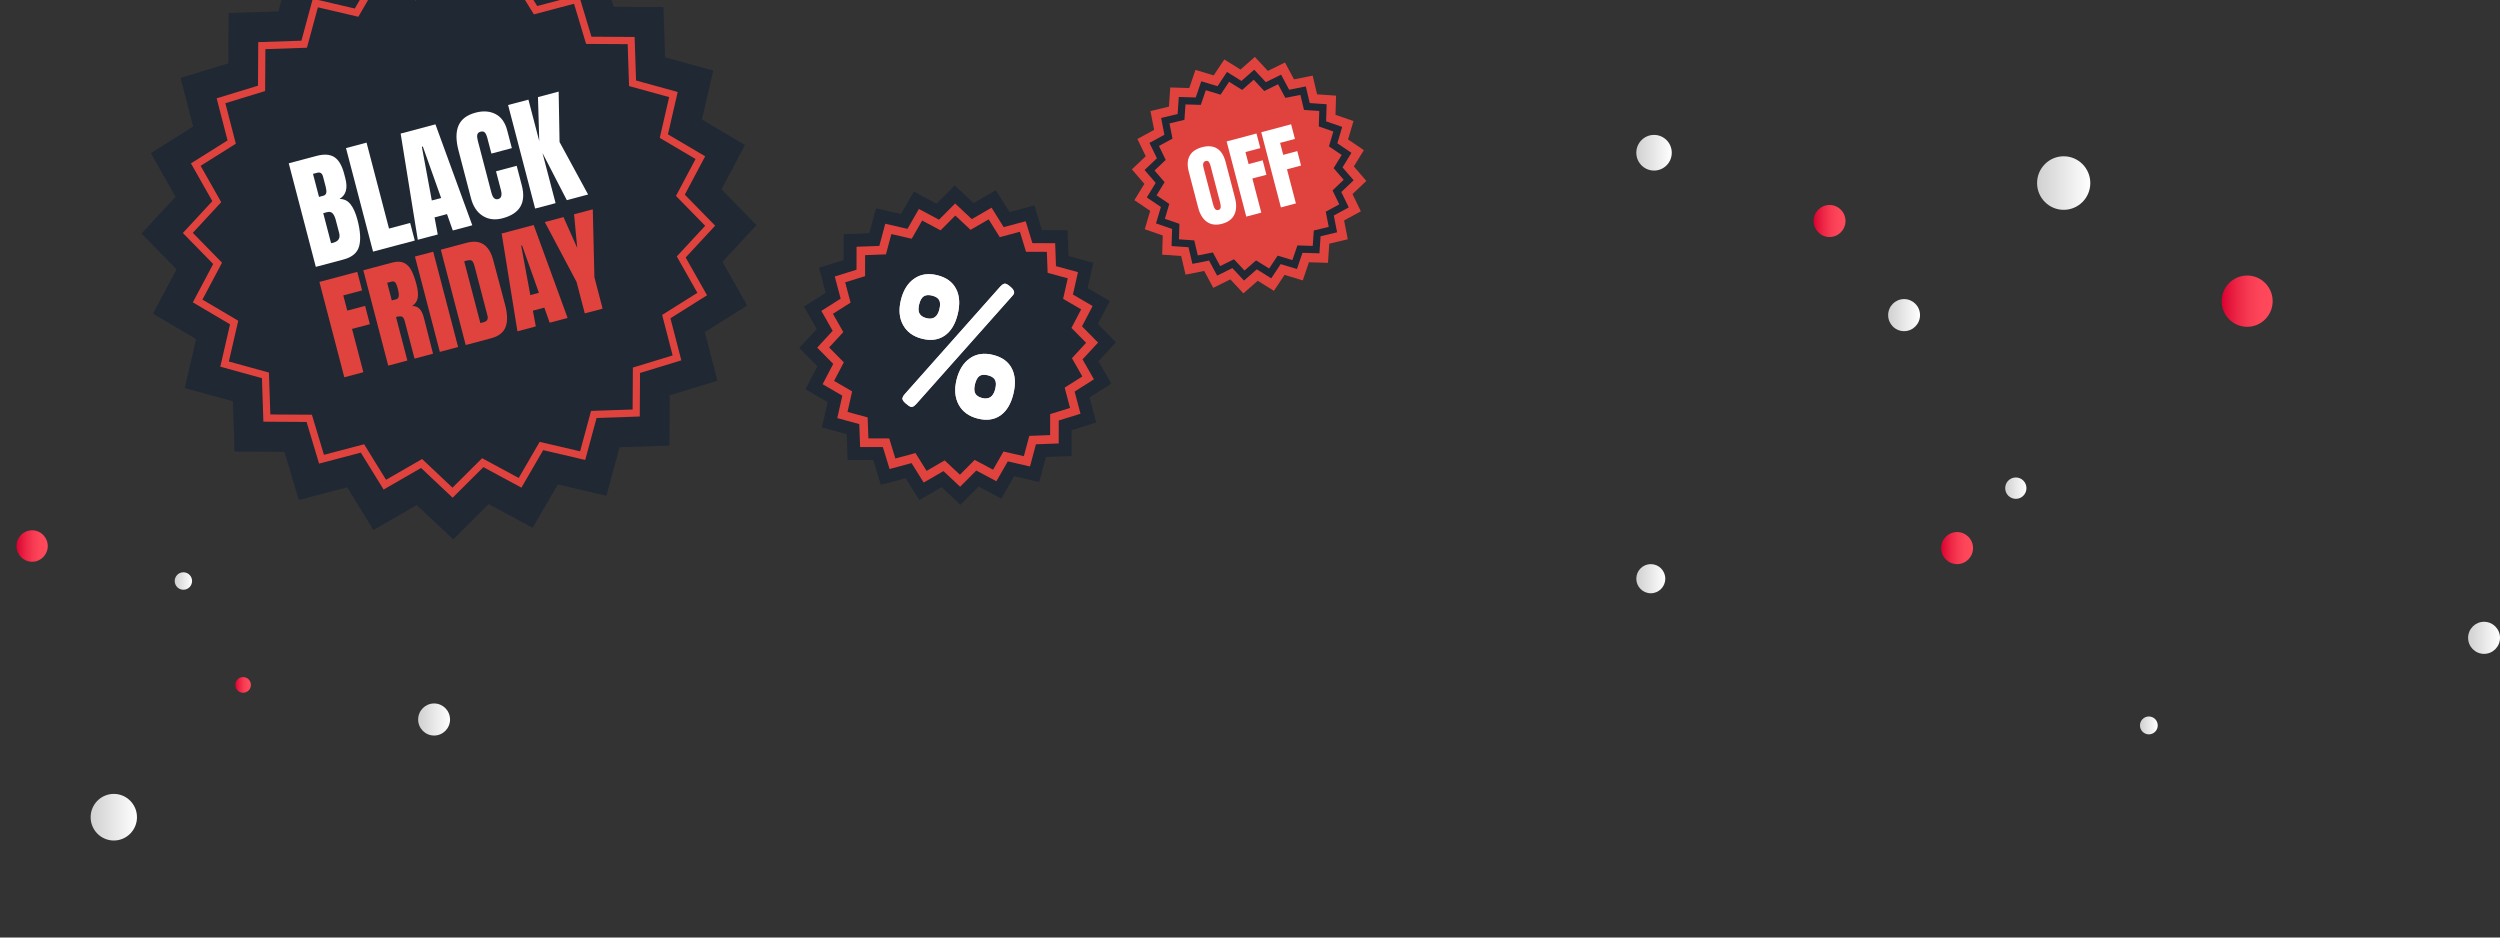 <svg xmlns="http://www.w3.org/2000/svg" width="416" height="156" viewBox="0 0 416 156" fill="none"><rect x="0" y="0" width="416" height="156" fill="#333333" stroke="none"/><g clip-path="url(#clip0_15021_123)"><g clip-path="url(#clip1_15021_123)"><path d="M95.765 31.663C94.434 31.663 93.355 32.749 93.355 34.088C93.355 35.427 94.434 36.513 95.765 36.513C97.097 36.513 98.176 35.427 98.176 34.088C98.176 32.749 97.097 31.663 95.765 31.663Z" fill="url(#paint0_linear_15021_123)"></path><path d="M413.347 103.464C411.881 103.464 410.693 104.659 410.693 106.133C410.693 107.608 411.881 108.802 413.347 108.802C414.812 108.802 416 107.608 416 106.133C416 104.659 414.812 103.464 413.347 103.464Z" fill="url(#paint1_linear_15021_123)"></path><path d="M274.691 93.87C273.36 93.87 272.281 94.956 272.281 96.295C272.281 97.634 273.36 98.72 274.691 98.72C276.022 98.72 277.102 97.634 277.102 96.295C277.102 94.956 276.022 93.87 274.691 93.87Z" fill="url(#paint2_linear_15021_123)"></path><path d="M73.011 65.872C71.574 65.872 70.409 67.044 70.409 68.49C70.409 69.936 71.574 71.108 73.011 71.108C74.448 71.108 75.613 69.936 75.613 68.49C75.613 67.044 74.448 65.872 73.011 65.872Z" fill="url(#paint3_linear_15021_123)"></path><path d="M343.397 26.005C340.952 26.005 338.969 28 338.969 30.46C338.969 32.92 340.952 34.915 343.397 34.915C345.843 34.915 347.826 32.92 347.826 30.46C347.826 28 345.843 26.005 343.397 26.005Z" fill="url(#paint4_linear_15021_123)"></path><path d="M316.84 49.768C315.375 49.768 314.187 50.963 314.187 52.436C314.187 53.91 315.375 55.105 316.84 55.105C318.305 55.105 319.492 53.91 319.492 52.436C319.492 50.963 318.305 49.768 316.84 49.768Z" fill="url(#paint5_linear_15021_123)"></path><path d="M335.433 79.45C334.456 79.45 333.664 80.246 333.664 81.229C333.664 82.211 334.456 83.008 335.433 83.008C336.409 83.008 337.201 82.211 337.201 81.229C337.201 80.246 336.409 79.45 335.433 79.45Z" fill="url(#paint6_linear_15021_123)"></path><path d="M275.232 22.448C273.603 22.448 272.282 23.776 272.282 25.415C272.282 27.054 273.603 28.382 275.232 28.382C276.861 28.382 278.182 27.054 278.182 25.415C278.182 23.776 276.861 22.448 275.232 22.448Z" fill="url(#paint7_linear_15021_123)"></path><path d="M357.57 119.223C356.753 119.223 356.091 119.889 356.091 120.71C356.091 121.532 356.753 122.198 357.57 122.198C358.387 122.198 359.049 121.532 359.049 120.71C359.049 119.889 358.387 119.223 357.57 119.223Z" fill="url(#paint8_linear_15021_123)"></path><path d="M304.439 34.105C302.974 34.105 301.787 35.299 301.787 36.773C301.787 38.246 302.974 39.441 304.439 39.441C305.904 39.441 307.092 38.246 307.092 36.773C307.092 35.299 305.904 34.105 304.439 34.105Z" fill="url(#paint9_linear_15021_123)"></path><path d="M325.66 88.534C324.195 88.534 323.007 89.728 323.007 91.202C323.007 92.676 324.195 93.87 325.66 93.87C327.125 93.87 328.313 92.676 328.313 91.202C328.313 89.728 327.125 88.534 325.66 88.534Z" fill="url(#paint10_linear_15021_123)"></path><path d="M373.929 45.848C371.587 45.848 369.688 47.758 369.688 50.114C369.688 52.471 371.587 54.381 373.929 54.381C376.271 54.381 378.17 52.471 378.17 50.114C378.17 47.758 376.271 45.848 373.929 45.848Z" fill="url(#paint11_linear_15021_123)"></path><path d="M18.938 132.105C16.808 132.105 15.082 133.842 15.082 135.984C15.082 138.125 16.808 139.862 18.938 139.862C21.067 139.862 22.793 138.125 22.793 135.984C22.793 133.842 21.067 132.105 18.938 132.105Z" fill="url(#paint12_linear_15021_123)"></path><path d="M30.516 95.227C29.718 95.227 29.071 95.878 29.071 96.681C29.071 97.484 29.718 98.134 30.516 98.134C31.314 98.134 31.961 97.484 31.961 96.681C31.961 95.878 31.314 95.227 30.516 95.227Z" fill="url(#paint13_linear_15021_123)"></path><path d="M72.233 117.056C70.768 117.056 69.58 118.251 69.58 119.725C69.58 121.199 70.768 122.394 72.233 122.394C73.699 122.394 74.887 121.199 74.887 119.725C74.887 118.251 73.699 117.056 72.233 117.056Z" fill="url(#paint14_linear_15021_123)"></path><path d="M5.345 88.243C3.908 88.243 2.743 89.415 2.743 90.86C2.743 92.306 3.908 93.478 5.345 93.478C6.782 93.478 7.947 92.306 7.947 90.86C7.947 89.415 6.782 88.243 5.345 88.243Z" fill="url(#paint15_linear_15021_123)"></path><path d="M40.452 112.663C39.735 112.663 39.154 113.248 39.154 113.969C39.154 114.69 39.735 115.274 40.452 115.274C41.169 115.274 41.75 114.69 41.75 113.969C41.75 113.248 41.169 112.663 40.452 112.663Z" fill="url(#paint16_linear_15021_123)"></path></g><path d="M125.875 37.455L120.21 43.568L124.323 50.835L117.28 55.255L119.375 63.35L111.435 65.775L111.384 74.143L103.09 74.421L100.904 82.492L92.823 80.601L88.632 87.821L81.317 83.873L75.412 89.75L69.351 84.037L62.145 88.185L57.76 81.083L49.733 83.196L47.328 75.188L39.032 75.137L38.755 66.773L30.752 64.569L32.626 56.419L25.466 52.193L29.382 44.817L23.555 38.862L29.22 32.75L25.105 25.483L32.15 21.062L30.054 12.967L37.995 10.542L38.046 2.176L46.338 1.897L48.526 -6.174L56.607 -4.284L60.798 -11.504L68.113 -7.555L74.017 -13.432L80.079 -7.719L87.285 -11.868L91.668 -4.764L99.696 -6.877L102.1 1.13L110.398 1.182L110.674 9.543L118.678 11.75L116.802 19.899L123.962 24.125L120.048 31.502L125.875 37.455Z" fill="#1F2833"></path><path d="M75.319 82.819L70.066 77.87L63.832 81.459L60.04 75.317L53.096 77.145L51.014 70.213L43.827 70.168L43.586 62.925L36.658 61.016L38.28 53.966L32.088 50.312L35.475 43.929L30.426 38.77L35.333 33.473L31.774 27.186L37.865 23.363L36.053 16.36L42.928 14.26L42.973 7.013L50.155 6.77L52.048 -0.216L59.039 1.419L62.663 -4.825L68.992 -1.409L74.109 -6.501L79.361 -1.551L85.595 -5.139L89.387 1.002L96.332 -0.826L98.414 6.106L105.601 6.151L105.841 13.396L112.769 15.305L111.147 22.355L117.339 26.009L113.952 32.392L119.002 37.551L114.093 42.848L117.652 49.134L111.561 52.958L113.374 59.961L106.5 62.061L106.455 69.308L99.273 69.55L97.379 76.537L90.388 74.9L86.765 81.144L80.435 77.728L75.319 82.82V82.819ZM70.238 76.382L75.295 81.149L80.222 76.245L86.312 79.533L89.799 73.525L96.529 75.1L98.351 68.374L105.266 68.141L105.309 61.163L111.927 59.142L110.183 52.403L116.043 48.723L112.617 42.672L117.344 37.572L112.481 32.604L115.741 26.462L109.784 22.945L111.346 16.159L104.676 14.322L104.445 7.347L97.525 7.304L95.521 0.63L88.838 2.389L85.189 -3.52L79.188 -0.066L74.131 -4.832L69.204 0.071L63.114 -3.216L59.627 2.791L52.898 1.216L51.075 7.942L44.16 8.176L44.117 15.153L37.499 17.174L39.243 23.914L33.383 27.593L36.809 33.645L32.082 38.744L36.945 43.712L33.685 49.854L39.644 53.371L38.081 60.156L44.751 61.993L44.983 68.966L51.902 69.01L53.906 75.683L60.59 73.924L64.238 79.835L70.239 76.38L70.238 76.382Z" fill="#E0433E"></path><path d="M48.047 27.174L52.681 25.942C53.927 25.611 54.913 25.678 55.637 26.143C56.36 26.609 56.905 27.537 57.269 28.927L57.468 29.689C57.898 31.335 57.571 32.472 56.489 33.103C57.254 33.1 57.871 33.401 58.341 34.006C58.812 34.612 59.193 35.475 59.486 36.597C59.965 38.43 60.056 39.889 59.759 40.977C59.46 42.064 58.604 42.795 57.184 43.173L52.55 44.405L48.048 27.174H48.047ZM53.778 32.58C54.07 32.503 54.24 32.34 54.289 32.091C54.338 31.842 54.308 31.517 54.205 31.116L53.754 29.39C53.608 28.829 53.288 28.613 52.798 28.744L52.081 28.934L53.082 32.765L53.778 32.58ZM56.433 38.76L55.872 36.614C55.736 36.092 55.556 35.719 55.334 35.492C55.111 35.264 54.808 35.202 54.424 35.305L53.788 35.474L55.092 40.468L55.436 40.397C56.323 40.162 56.657 39.615 56.433 38.76Z" fill="white"></path><path d="M62.076 41.873L57.574 24.641L60.995 23.732L64.731 38.033L68.253 37.098L69.019 40.026L62.076 41.87V41.873Z" fill="white"></path><path d="M69.518 39.897L66.668 22.227L72.456 20.69L78.589 37.488L75.347 38.35L74.38 35.625L72.311 36.174L72.84 39.016L69.518 39.899V39.897ZM71.851 33.357L73.403 32.945L70.357 24.38L70.198 24.423L71.851 33.357Z" fill="white"></path><path d="M80.341 35.928C79.386 35.338 78.729 34.355 78.368 32.977L76.294 25.034C75.846 23.323 75.848 21.942 76.297 20.894C76.746 19.845 77.694 19.129 79.139 18.744C80.399 18.409 81.504 18.488 82.455 18.978C83.405 19.469 84.052 20.37 84.395 21.681L85.17 24.65L81.769 25.553L81.103 23.006C80.974 22.512 80.826 22.186 80.657 22.031C80.489 21.875 80.258 21.836 79.968 21.915C79.663 21.996 79.481 22.158 79.424 22.402C79.368 22.646 79.394 22.975 79.502 23.39L81.76 32.035C81.879 32.49 82.031 32.804 82.218 32.976C82.404 33.148 82.63 33.198 82.896 33.128C83.426 32.987 83.579 32.482 83.35 31.613L82.537 28.504L85.978 27.589L86.826 30.84C87.581 33.728 86.52 35.554 83.642 36.319C82.395 36.65 81.295 36.522 80.339 35.932L80.341 35.928Z" fill="white"></path><path d="M89.048 34.708L84.547 17.477L87.929 16.579L89.731 23.478L89.52 16.155L92.961 15.241L93.11 23.631L97.86 32.366L94.319 33.306L90.268 25.458L92.448 33.802L89.047 34.705L89.048 34.708Z" fill="white"></path><path d="M57.293 62.776L53.148 46.911L59.45 45.238L60.255 48.322L57.123 49.154L57.784 51.684L60.752 50.896L61.548 53.943L58.58 54.731L60.462 61.933L57.294 62.775L57.293 62.776Z" fill="#E0433E"></path><path d="M60.457 44.972L65.291 43.687C66.06 43.482 66.701 43.5 67.215 43.738C67.727 43.978 68.141 44.395 68.453 44.99C68.765 45.585 69.05 46.375 69.307 47.36C69.541 48.26 69.609 48.991 69.509 49.558C69.409 50.124 69.098 50.582 68.575 50.931C69.077 50.904 69.485 51.052 69.798 51.377C70.112 51.702 70.354 52.19 70.524 52.844L72.055 58.856L68.978 59.674L67.356 53.469C67.24 53.026 67.082 52.766 66.879 52.687C66.675 52.611 66.348 52.63 65.896 52.751L67.787 59.99L64.6 60.837L60.455 44.972H60.457ZM65.947 49.794C66.386 49.677 66.481 49.139 66.23 48.178C66.121 47.76 66.021 47.451 65.929 47.25C65.838 47.05 65.733 46.924 65.614 46.869C65.496 46.815 65.345 46.812 65.161 46.86L64.428 47.055L65.195 49.992L65.947 49.793V49.794Z" fill="#E0433E"></path><path d="M73.189 58.554L69.045 42.689L72.086 41.882L76.23 57.746L73.189 58.554Z" fill="#E0433E"></path><path d="M73.351 41.547L77.691 40.394C78.814 40.095 79.739 40.186 80.465 40.663C81.19 41.142 81.721 41.996 82.054 43.224L84.029 50.638C84.451 52.198 84.49 53.445 84.144 54.379C83.801 55.313 82.995 55.948 81.725 56.286L77.494 57.409L73.35 41.544L73.351 41.547ZM80.48 53.617C81.053 53.465 81.267 53.105 81.119 52.538L78.982 44.358C78.889 44.001 78.79 43.74 78.689 43.576C78.587 43.412 78.454 43.318 78.293 43.296C78.13 43.273 77.896 43.302 77.591 43.383L77.243 43.475L79.93 53.761L80.48 53.615V53.617Z" fill="#E0433E"></path><path d="M86.099 55.124L83.475 38.856L88.805 37.44L94.45 52.906L91.465 53.7L90.575 51.191L88.671 51.697L89.159 54.313L86.1 55.126L86.099 55.124ZM88.246 49.103L89.676 48.724L86.871 40.838L86.724 40.877L88.246 49.103Z" fill="#E0433E"></path><path d="M97.308 52.147L95.943 46.921L90.654 36.949L93.768 36.123L96.052 41.263L95.526 35.656L98.64 34.829L98.91 46.133L100.275 51.359L97.308 52.147Z" fill="#E0433E"></path><path d="M184.91 63.844L181.296 66.139L182.399 70.301L178.316 71.57L178.306 75.878L174.037 76.035L172.924 80.193L168.759 79.236L166.621 82.966L162.842 80.954L159.818 83.995L156.688 81.062L152.984 83.207L150.709 79.561L146.581 80.673L145.323 76.558L141.051 76.547L140.895 72.242L136.772 71.119L137.721 66.919L134.023 64.762L136.017 60.953L133.002 57.901L135.91 54.747L133.783 51.012L137.399 48.718L136.296 44.556L140.379 43.285L140.388 38.978L144.656 38.822L145.77 34.663L149.935 35.62L152.074 31.891L155.851 33.901L158.878 30.86L162.006 33.794L165.711 31.649L167.985 35.296L172.112 34.182L173.372 38.299L177.643 38.31L177.798 42.614L181.924 43.737L180.973 47.937L184.671 50.095L182.678 53.903L185.693 56.955L182.783 60.109L184.91 63.844Z" fill="#1F2833"></path><path d="M159.766 80.993L156.992 78.392L153.703 80.296L151.683 77.059L148.025 78.045L146.909 74.396L143.121 74.387L142.984 70.568L139.323 69.571L140.165 65.843L136.885 63.929L138.653 60.551L135.98 57.847L138.56 55.05L136.672 51.733L139.883 49.696L138.905 46.007L142.523 44.882L142.532 41.062L146.319 40.923L147.308 37.232L151.004 38.081L152.903 34.773L156.252 36.556L158.934 33.861L161.708 36.462L164.997 34.559L167.016 37.796L170.675 36.81L171.791 40.458L175.579 40.467L175.716 44.287L179.377 45.284L178.533 49.011L181.813 50.924L180.045 54.302L182.718 57.005L180.138 59.803L182.028 63.12L178.817 65.156L179.795 68.846L176.177 69.971L176.168 73.791L172.381 73.929L171.392 77.621L167.696 76.772L165.799 80.08L162.449 78.297L159.768 80.992L159.766 80.993ZM157.194 76.612L159.733 78.991L162.185 76.527L165.249 78.158L166.984 75.13L170.37 75.909L171.274 72.529L174.74 72.401L174.747 68.908L178.056 67.878L177.162 64.502L180.101 62.637L178.372 59.599L180.732 57.04L178.288 54.567L179.906 51.477L176.903 49.727L177.675 46.313L174.324 45.401L174.197 41.906L170.733 41.898L169.712 38.562L166.364 39.465L164.514 36.502L161.502 38.245L158.964 35.865L156.511 38.33L153.448 36.698L151.71 39.727L148.327 38.948L147.422 42.328L143.956 42.456L143.949 45.949L140.64 46.978L141.536 50.354L138.597 52.22L140.328 55.257L137.968 57.817L140.412 60.29L138.794 63.379L141.797 65.129L141.025 68.542L144.376 69.454L144.503 72.949L147.967 72.956L148.988 76.293L152.336 75.389L154.186 78.353L157.198 76.608L157.194 76.612Z" fill="#E0433E"></path><path d="M149.912 49.911C150.31 48.299 151.049 47.118 152.126 46.367C153.204 45.617 154.491 45.429 155.987 45.804C157.484 46.179 158.52 46.942 159.101 48.088C159.682 49.235 159.768 50.639 159.359 52.297C158.949 53.955 158.225 55.142 157.187 55.852C156.148 56.562 154.895 56.733 153.428 56.364C151.96 55.996 150.907 55.232 150.271 54.069C149.635 52.908 149.515 51.522 149.914 49.911H149.912ZM154.164 52.946C155.287 53.227 156.002 52.737 156.315 51.473C156.483 50.796 156.47 50.282 156.279 49.932C156.086 49.584 155.696 49.336 155.108 49.188C154.52 49.04 154.053 49.078 153.71 49.303C153.367 49.527 153.113 49.974 152.947 50.642C152.781 51.311 152.804 51.828 153.011 52.191C153.219 52.553 153.605 52.805 154.164 52.946ZM166.453 47.681C166.803 47.308 167.095 47.151 167.329 47.21C167.563 47.27 167.874 47.477 168.262 47.834C168.65 48.193 168.809 48.512 168.739 48.795C168.707 48.926 168.596 49.089 168.41 49.283L152.455 67.231L152.379 67.301C152.08 67.626 151.819 67.761 151.594 67.705C151.369 67.649 151.063 67.445 150.671 67.098C150.282 66.75 150.114 66.461 150.169 66.236C150.225 66.011 150.346 65.8 150.534 65.607L166.453 47.681ZM159.176 63.166C159.575 61.555 160.313 60.374 161.391 59.623C162.469 58.873 163.761 58.685 165.266 59.064C166.771 59.442 167.81 60.203 168.38 61.348C168.95 62.492 169.031 63.898 168.62 65.567C168.208 67.236 167.486 68.426 166.457 69.138C165.427 69.85 164.174 70.021 162.698 69.65C161.221 69.279 160.165 68.509 159.53 67.339C158.896 66.169 158.778 64.778 159.176 63.166ZM163.423 66.231C164.564 66.517 165.291 66.02 165.609 64.736C165.777 64.059 165.76 63.543 165.559 63.192C165.357 62.84 164.962 62.591 164.374 62.444C163.786 62.296 163.323 62.335 162.991 62.562C162.657 62.79 162.406 63.242 162.238 63.92C162.07 64.597 162.086 65.118 162.285 65.479C162.483 65.84 162.864 66.09 163.425 66.231H163.423Z" fill="#E3D8DC"></path><path d="M149.912 49.911C150.31 48.299 151.049 47.118 152.126 46.367C153.204 45.617 154.491 45.429 155.987 45.804C157.484 46.179 158.52 46.942 159.101 48.088C159.682 49.235 159.768 50.639 159.359 52.297C158.949 53.955 158.225 55.142 157.187 55.852C156.148 56.562 154.895 56.733 153.428 56.364C151.96 55.996 150.907 55.232 150.271 54.069C149.635 52.908 149.515 51.522 149.914 49.911H149.912ZM154.164 52.946C155.287 53.227 156.002 52.737 156.315 51.473C156.483 50.796 156.47 50.282 156.279 49.932C156.086 49.584 155.696 49.336 155.108 49.188C154.52 49.04 154.053 49.078 153.71 49.303C153.367 49.527 153.113 49.974 152.947 50.642C152.781 51.311 152.804 51.828 153.011 52.191C153.219 52.553 153.605 52.805 154.164 52.946ZM166.453 47.681C166.803 47.308 167.095 47.151 167.329 47.21C167.563 47.27 167.874 47.477 168.262 47.834C168.65 48.193 168.809 48.512 168.739 48.795C168.707 48.926 168.596 49.089 168.41 49.283L152.455 67.231L152.379 67.301C152.08 67.626 151.819 67.761 151.594 67.705C151.369 67.649 151.063 67.445 150.671 67.098C150.282 66.75 150.114 66.461 150.169 66.236C150.225 66.011 150.346 65.8 150.534 65.607L166.453 47.681ZM159.176 63.166C159.575 61.555 160.313 60.374 161.391 59.623C162.469 58.873 163.761 58.685 165.266 59.064C166.771 59.442 167.81 60.203 168.38 61.348C168.95 62.492 169.031 63.898 168.62 65.567C168.208 67.236 167.486 68.426 166.457 69.138C165.427 69.85 164.174 70.021 162.698 69.65C161.221 69.279 160.165 68.509 159.53 67.339C158.896 66.169 158.778 64.778 159.176 63.166ZM163.423 66.231C164.564 66.517 165.291 66.02 165.609 64.736C165.777 64.059 165.76 63.543 165.559 63.192C165.357 62.84 164.962 62.591 164.374 62.444C163.786 62.296 163.323 62.335 162.991 62.562C162.657 62.79 162.406 63.242 162.238 63.92C162.07 64.597 162.086 65.118 162.285 65.479C162.483 65.84 162.864 66.09 163.425 66.231H163.423Z" fill="white"></path><path d="M225.22 20.144L224.314 23.203L226.944 24.982L225.28 27.698L227.361 30.107L225.055 32.295L226.445 35.164L223.658 36.679L224.271 39.812L221.189 40.55L220.974 43.735L217.808 43.639L216.781 46.657L213.747 45.742L211.982 48.395L209.288 46.718L206.9 48.815L204.73 46.489L201.886 47.893L200.382 45.083L197.276 45.699L196.545 42.593L193.387 42.375L193.482 39.184L190.488 38.146L191.394 35.087L188.764 33.309L190.427 30.591L188.348 28.183L190.654 25.995L189.262 23.126L192.049 21.611L191.438 18.478L194.517 17.74L194.734 14.555L197.899 14.651L198.928 11.632L201.961 12.546L203.725 9.895L206.42 11.572L208.807 9.475L210.978 11.8L213.822 10.397L215.325 13.207L218.431 12.59L219.163 15.697L222.322 15.915L222.226 19.106L225.22 20.144Z" fill="#E0433E"></path><path d="M207.003 46.687L205.067 44.613L202.53 45.865L201.189 43.357L198.418 43.907L197.766 41.137L194.95 40.943L195.036 38.098L192.362 37.172L193.172 34.441L190.827 32.855L192.308 30.434L190.455 28.288L192.512 26.336L191.271 23.777L193.757 22.424L193.212 19.631L195.959 18.973L196.151 16.134L198.972 16.219L199.891 13.524L202.599 14.34L204.171 11.975L206.573 13.469L208.701 11.6L210.637 13.674L213.174 12.423L214.515 14.93L217.286 14.38L217.938 17.15L220.753 17.344L220.668 20.189L223.342 21.116L222.532 23.846L224.877 25.432L223.395 27.854L225.249 30L223.192 31.952L224.433 34.511L221.947 35.863L222.492 38.657L219.745 39.315L219.553 42.154L216.732 42.068L215.813 44.764L213.105 43.947L211.533 46.312L209.131 44.818L207.003 46.687ZM205.333 43.142L207.085 45.018L209.01 43.328L211.182 44.679L212.605 42.541L215.057 43.28L215.889 40.839L218.442 40.917L218.616 38.351L221.1 37.756L220.606 35.227L222.856 34.003L221.732 31.685L223.593 29.919L221.917 27.977L223.257 25.787L221.136 24.354L221.869 21.881L219.448 21.042L219.526 18.468L216.981 18.292L216.391 15.787L213.883 16.286L212.669 14.015L210.372 15.149L208.62 13.272L206.695 14.963L204.524 13.612L203.1 15.751L200.648 15.012L199.816 17.453L197.264 17.375L197.089 19.941L194.605 20.536L195.1 23.064L192.849 24.289L193.974 26.605L192.113 28.372L193.789 30.313L192.449 32.503L194.57 33.938L193.836 36.411L196.257 37.25L196.18 39.824L198.725 40L199.314 42.505L201.822 42.006L203.036 44.277L205.333 43.143V43.142Z" fill="#1F2833"></path><path d="M200.829 36.919C200.148 36.44 199.661 35.644 199.37 34.526L197.814 28.57C197.532 27.491 197.579 26.61 197.957 25.923C198.334 25.237 199.022 24.761 200.024 24.494C201.026 24.228 201.858 24.3 202.521 24.711C203.184 25.121 203.656 25.866 203.939 26.943L205.495 32.9C205.789 34.026 205.756 34.964 205.396 35.714C205.036 36.464 204.355 36.972 203.355 37.239C202.353 37.505 201.512 37.398 200.831 36.921L200.829 36.919ZM203.122 34.528C203.147 34.314 203.116 34.031 203.025 33.681L201.427 27.565C201.355 27.294 201.262 27.082 201.146 26.931C201.029 26.78 200.861 26.734 200.638 26.792C200.224 26.902 200.099 27.273 200.265 27.904L201.858 34.007C201.952 34.365 202.067 34.625 202.202 34.787C202.336 34.948 202.52 34.999 202.75 34.937C202.971 34.879 203.095 34.741 203.122 34.528Z" fill="white"></path><path d="M207.381 36.044L204.113 23.533L209.081 22.214L209.715 24.646L207.245 25.303L207.766 27.298L210.107 26.676L210.734 29.08L208.394 29.702L209.877 35.381L207.378 36.045L207.381 36.044Z" fill="white"></path><path d="M213.143 34.513L209.875 22.002L214.842 20.683L215.477 23.115L213.007 23.771L213.528 25.767L215.868 25.145L216.496 27.549L214.155 28.171L215.638 33.85L213.14 34.514L213.143 34.513Z" fill="white"></path></g><defs><linearGradient id="paint0_linear_15021_123" x1="98.176" y1="34.088" x2="93.355" y2="34.088" gradientUnits="userSpaceOnUse"><stop stop-color="white"></stop><stop offset="1" stop-color="#D0D0D0"></stop></linearGradient><linearGradient id="paint1_linear_15021_123" x1="416" y1="106.133" x2="410.693" y2="106.133" gradientUnits="userSpaceOnUse"><stop stop-color="white"></stop><stop offset="1" stop-color="#D0D0D0"></stop></linearGradient><linearGradient id="paint2_linear_15021_123" x1="277.102" y1="96.295" x2="272.281" y2="96.295" gradientUnits="userSpaceOnUse"><stop stop-color="white"></stop><stop offset="1" stop-color="#D0D0D0"></stop></linearGradient><linearGradient id="paint3_linear_15021_123" x1="75.607" y1="68.49" x2="70.409" y2="68.49" gradientUnits="userSpaceOnUse"><stop stop-color="#FF4A5C"></stop><stop offset="0.24" stop-color="#FD4659"></stop><stop offset="0.47" stop-color="#F73A52"></stop><stop offset="0.69" stop-color="#ED2746"></stop><stop offset="0.92" stop-color="#DF0C36"></stop><stop offset="1" stop-color="#D9002F"></stop></linearGradient><linearGradient id="paint4_linear_15021_123" x1="347.826" y1="30.46" x2="338.977" y2="30.46" gradientUnits="userSpaceOnUse"><stop stop-color="white"></stop><stop offset="1" stop-color="#D0D0D0"></stop></linearGradient><linearGradient id="paint5_linear_15021_123" x1="319.492" y1="52.436" x2="314.179" y2="52.436" gradientUnits="userSpaceOnUse"><stop stop-color="white"></stop><stop offset="1" stop-color="#D0D0D0"></stop></linearGradient><linearGradient id="paint6_linear_15021_123" x1="337.201" y1="81.229" x2="333.664" y2="81.229" gradientUnits="userSpaceOnUse"><stop stop-color="white"></stop><stop offset="1" stop-color="#D0D0D0"></stop></linearGradient><linearGradient id="paint7_linear_15021_123" x1="278.182" y1="25.415" x2="272.282" y2="25.415" gradientUnits="userSpaceOnUse"><stop stop-color="white"></stop><stop offset="1" stop-color="#D0D0D0"></stop></linearGradient><linearGradient id="paint8_linear_15021_123" x1="359.041" y1="120.71" x2="356.091" y2="120.71" gradientUnits="userSpaceOnUse"><stop stop-color="white"></stop><stop offset="1" stop-color="#D0D0D0"></stop></linearGradient><linearGradient id="paint9_linear_15021_123" x1="307.092" y1="36.773" x2="301.787" y2="36.773" gradientUnits="userSpaceOnUse"><stop stop-color="#FF4A5C"></stop><stop offset="0.24" stop-color="#FD4659"></stop><stop offset="0.47" stop-color="#F73A52"></stop><stop offset="0.69" stop-color="#ED2746"></stop><stop offset="0.92" stop-color="#DF0C36"></stop><stop offset="1" stop-color="#D9002F"></stop></linearGradient><linearGradient id="paint10_linear_15021_123" x1="328.313" y1="91.202" x2="323.007" y2="91.202" gradientUnits="userSpaceOnUse"><stop stop-color="#FF4A5C"></stop><stop offset="0.24" stop-color="#FD4659"></stop><stop offset="0.47" stop-color="#F73A52"></stop><stop offset="0.69" stop-color="#ED2746"></stop><stop offset="0.92" stop-color="#DF0C36"></stop><stop offset="1" stop-color="#D9002F"></stop></linearGradient><linearGradient id="paint11_linear_15021_123" x1="378.17" y1="50.114" x2="369.688" y2="50.114" gradientUnits="userSpaceOnUse"><stop stop-color="#FF4A5C"></stop><stop offset="0.24" stop-color="#FD4659"></stop><stop offset="0.47" stop-color="#F73A52"></stop><stop offset="0.69" stop-color="#ED2746"></stop><stop offset="0.92" stop-color="#DF0C36"></stop><stop offset="1" stop-color="#D9002F"></stop></linearGradient><linearGradient id="paint12_linear_15021_123" x1="22.799" y1="135.984" x2="15.082" y2="135.984" gradientUnits="userSpaceOnUse"><stop stop-color="white"></stop><stop offset="1" stop-color="#D0D0D0"></stop></linearGradient><linearGradient id="paint13_linear_15021_123" x1="31.961" y1="96.681" x2="29.071" y2="96.681" gradientUnits="userSpaceOnUse"><stop stop-color="white"></stop><stop offset="1" stop-color="#D0D0D0"></stop></linearGradient><linearGradient id="paint14_linear_15021_123" x1="74.887" y1="119.725" x2="69.58" y2="119.725" gradientUnits="userSpaceOnUse"><stop stop-color="white"></stop><stop offset="1" stop-color="#D0D0D0"></stop></linearGradient><linearGradient id="paint15_linear_15021_123" x1="7.941" y1="90.86" x2="2.743" y2="90.86" gradientUnits="userSpaceOnUse"><stop stop-color="#FF4A5C"></stop><stop offset="0.24" stop-color="#FD4659"></stop><stop offset="0.47" stop-color="#F73A52"></stop><stop offset="0.69" stop-color="#ED2746"></stop><stop offset="0.92" stop-color="#DF0C36"></stop><stop offset="1" stop-color="#D9002F"></stop></linearGradient><linearGradient id="paint16_linear_15021_123" x1="41.75" y1="113.969" x2="39.148" y2="113.969" gradientUnits="userSpaceOnUse"><stop stop-color="#FF4A5C"></stop><stop offset="0.24" stop-color="#FD4659"></stop><stop offset="0.47" stop-color="#F73A52"></stop><stop offset="0.69" stop-color="#ED2746"></stop><stop offset="0.92" stop-color="#DF0C36"></stop><stop offset="1" stop-color="#D9002F"></stop></linearGradient><clipPath id="clip0_15021_123"><rect width="416" height="156" fill="white"></rect></clipPath><clipPath id="clip1_15021_123"><rect width="422" height="233" fill="white" transform="translate(416 155.862) rotate(-180)"></rect></clipPath></defs></svg>